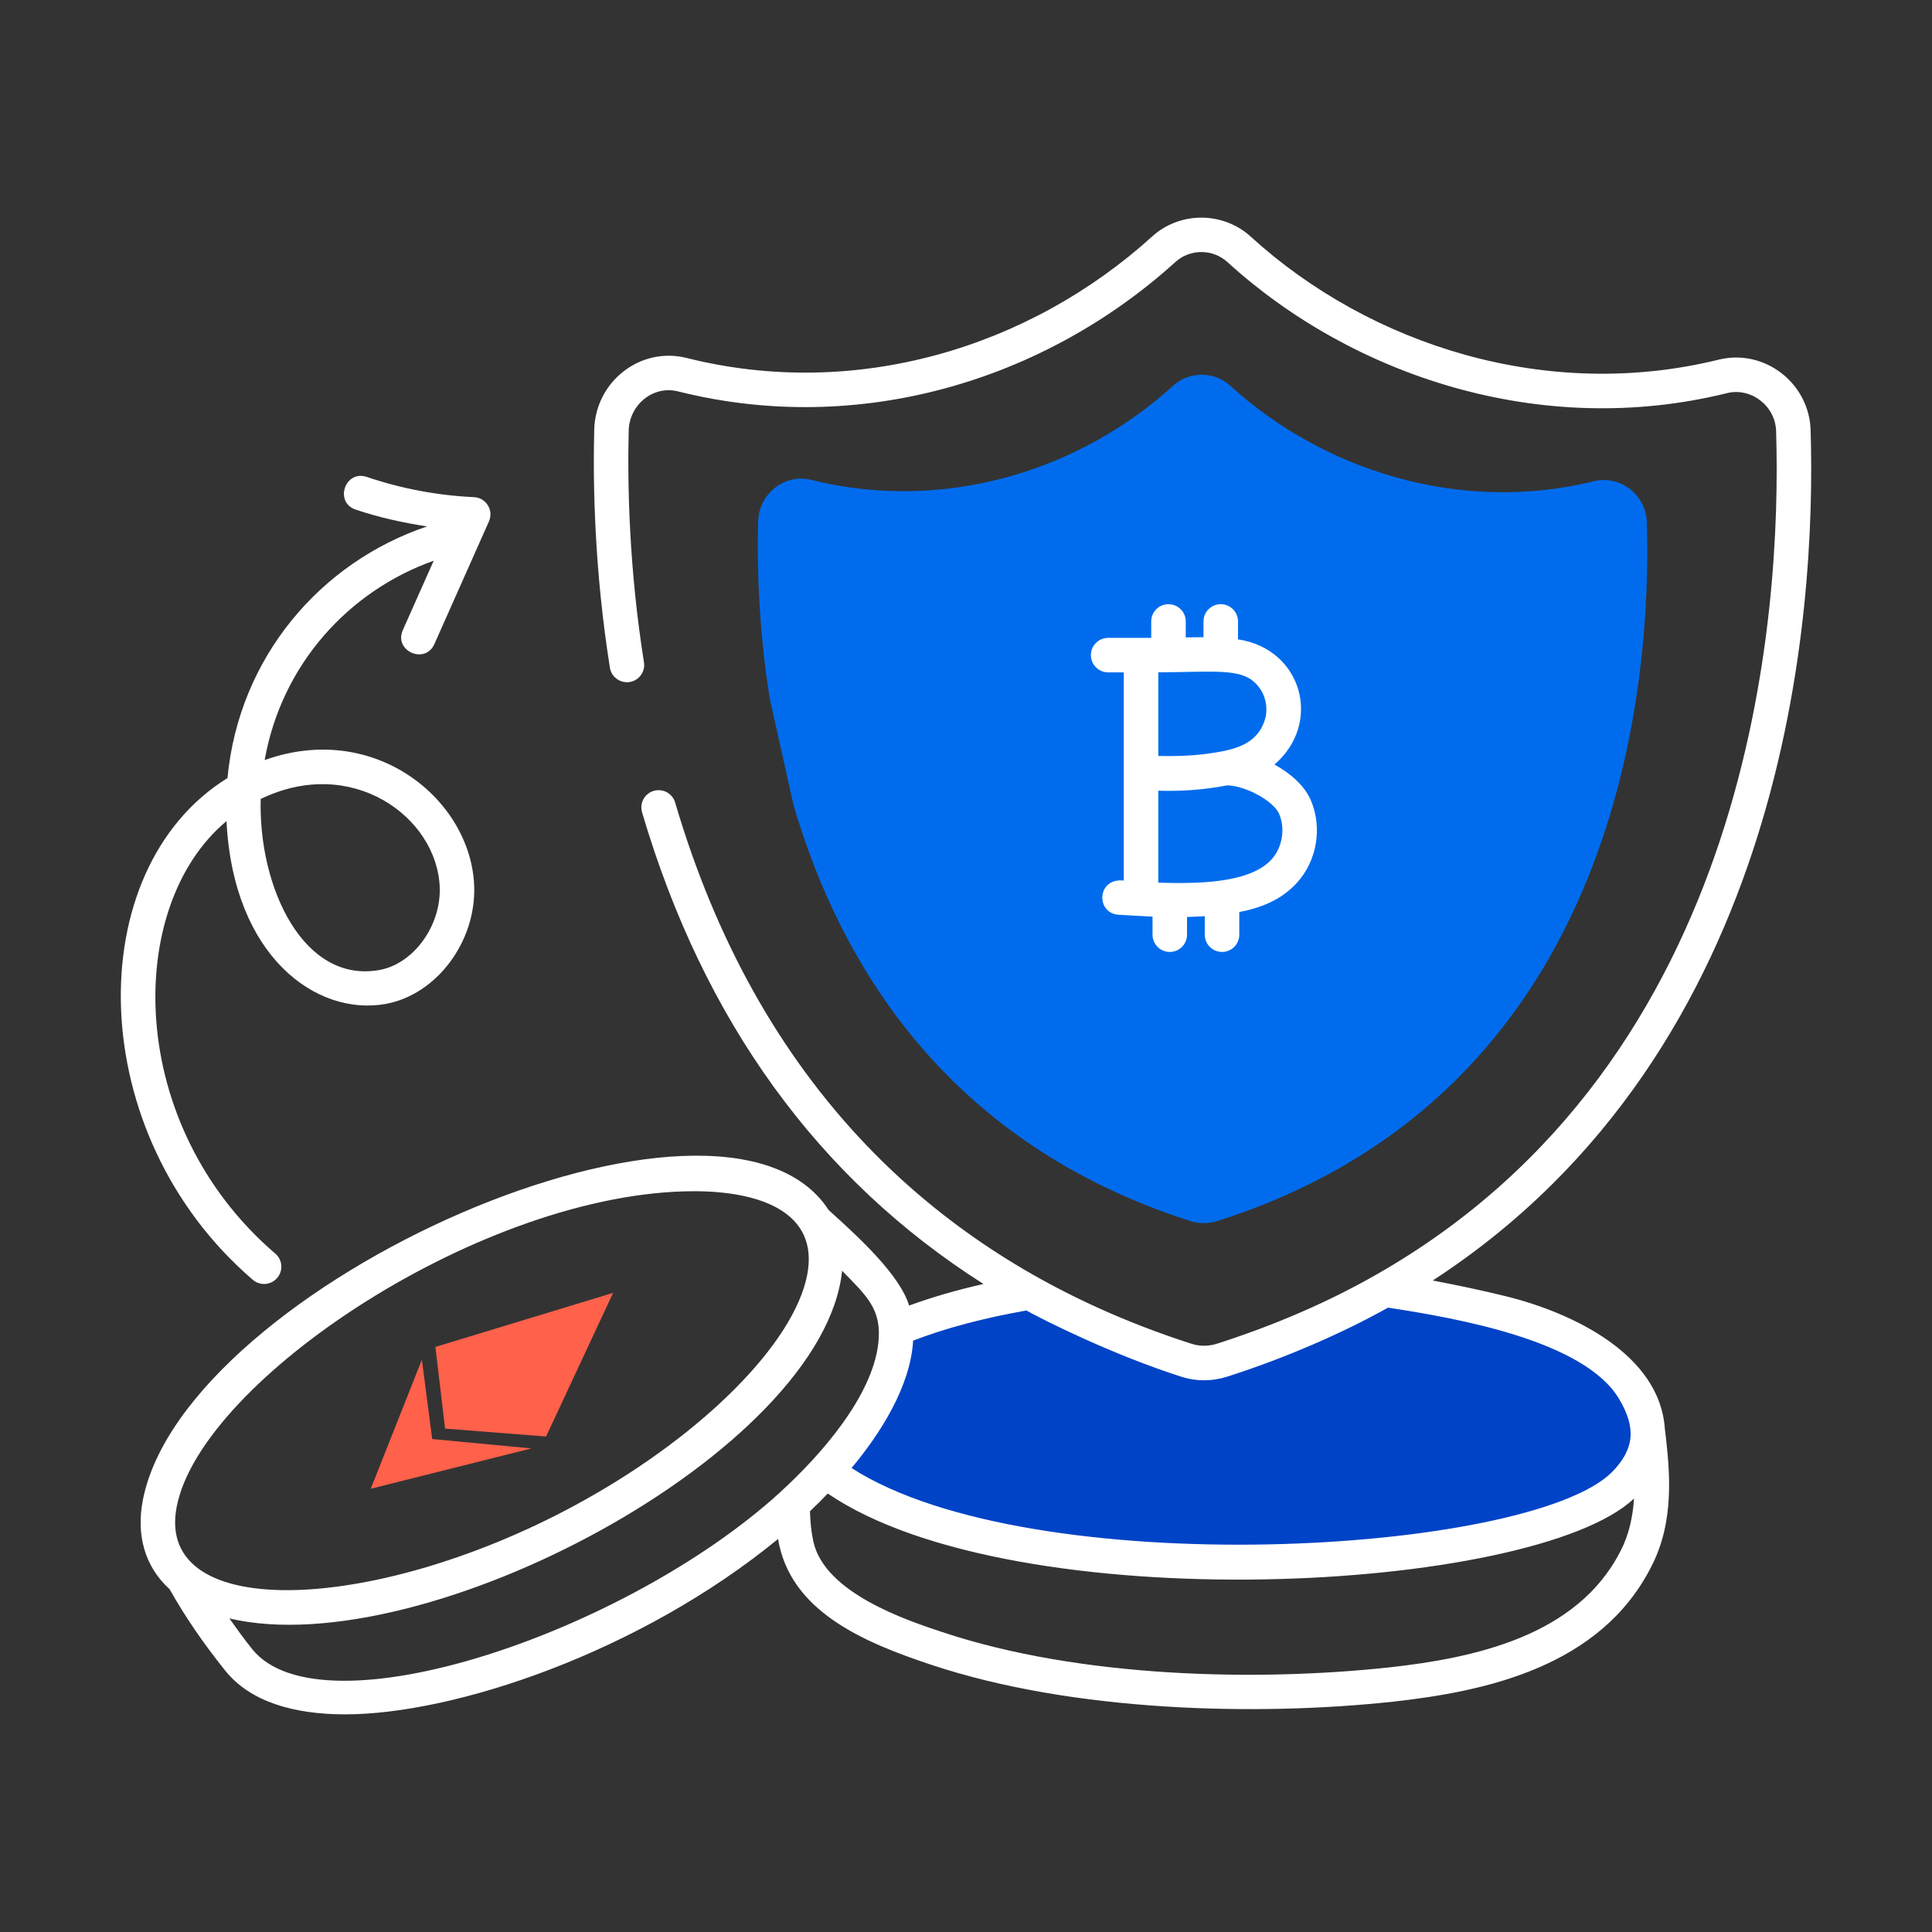<svg width="80" height="80" viewBox="0 0 80 80" fill="none" xmlns="http://www.w3.org/2000/svg">
<rect x="0" y="0" width="80" height="80" fill="#333333" stroke="none"/>
<path d="M51.655 64.683C43.722 64.712 36.942 63.131 34.207 60.909C36.144 58.786 37.198 56.693 37.099 55.026C38.822 54.314 40.716 53.844 42.625 53.516C44.576 54.613 46.727 55.553 49.12 56.322C49.604 56.479 50.117 56.479 50.601 56.322C53.094 55.525 55.344 54.542 57.338 53.402C60.492 53.873 66.054 54.834 67.665 57.576C71.124 63.398 58.337 64.656 51.655 64.683Z" fill="#0043C6"/>
<path d="M18.029 55.773L25.389 53.534L22.612 59.483L18.43 59.156L18.029 55.773Z" fill="#FF614B"/>
<path d="M22.003 59.976L17.897 59.587L17.469 56.304L15.352 61.646L22.003 59.976Z" fill="#FF614B"/>
<path d="M31.871 28.912C31.403 25.957 31.346 23.355 31.393 21.591C31.423 20.45 32.484 19.595 33.592 19.871C39.078 21.239 44.683 19.516 48.577 15.972C49.242 15.367 50.278 15.366 50.942 15.972C54.758 19.456 60.437 21.3 65.999 19.927C67.093 19.658 68.157 20.492 68.192 21.619C68.387 27.935 67.312 45.199 50.399 50.562C50.042 50.675 49.647 50.675 49.29 50.561C39.336 47.372 34.841 40.091 32.861 33.347" fill="#006CED"/>
<path d="M62.307 53.663C61.267 53.41 60.286 53.205 59.325 53.024C74.082 43.433 75.203 25.34 74.974 17.815C74.917 15.858 73.057 14.428 71.169 14.892C64.063 16.645 56.736 14.302 51.797 9.805C50.648 8.75 48.846 8.748 47.7 9.8C42.617 14.402 35.429 16.583 28.427 14.821C26.516 14.346 24.661 15.79 24.605 17.79C24.549 20.077 24.617 23.641 25.255 27.649C25.316 28.038 25.683 28.298 26.072 28.242C26.462 28.179 26.727 27.814 26.665 27.423C26.044 23.524 25.979 20.051 26.033 17.828C26.063 16.747 27.058 15.945 28.08 16.208C35.592 18.091 43.254 15.752 48.663 10.856C49.269 10.297 50.221 10.296 50.833 10.859C55.998 15.562 63.8 18.186 71.51 16.279C72.498 16.032 73.516 16.797 73.545 17.858C73.776 25.395 72.623 43.886 56.984 52.782C55.014 53.909 52.792 54.871 50.383 55.643C50.041 55.752 49.68 55.752 49.338 55.643C38.545 52.173 31.303 44.597 27.956 33.231C27.845 32.853 27.451 32.638 27.069 32.748C26.69 32.86 26.474 33.256 26.586 33.635C29.137 42.299 33.908 48.841 40.723 53.167C39.603 53.419 38.586 53.717 37.644 54.06C37.262 52.798 35.585 51.25 34.314 50.107C29.919 43.323 7.649 53.188 5.915 62.115C5.64 63.529 5.97 64.846 7.022 65.805C7.648 66.917 8.402 68.026 9.338 69.192C10.357 70.449 12.126 70.988 14.287 70.988C18.818 70.988 26.486 68.424 32.218 63.726C32.711 66.701 35.706 67.988 38.568 68.937C44.427 70.889 52.068 71.068 57.674 70.464C61.549 70.036 66.267 69.013 68.369 64.885C69.364 62.977 69.145 60.872 68.936 59.146C68.728 56.14 65.243 54.38 62.307 53.663ZM57.476 54.146C60.283 54.577 65.615 55.496 67.05 57.939C67.764 59.142 67.672 60.021 66.734 60.972C63.247 64.377 42.689 65.572 35.261 60.788C36.467 59.346 37.702 57.395 37.811 55.512C39.163 54.993 40.704 54.583 42.499 54.265C43.306 54.71 46.083 56.097 48.9 57.002C49.529 57.206 50.193 57.204 50.819 57.003C53.293 56.211 55.651 55.169 57.476 54.146ZM7.317 62.388C8.337 57.14 20.061 49.326 28.747 49.326C31.427 49.326 33.933 50.17 33.424 52.791C32.879 55.598 29.167 59.35 24.185 62.126C15.804 66.799 6.368 67.269 7.317 62.388ZM10.45 68.295C10.1 67.859 9.798 67.438 9.498 67.016C17.585 68.92 34.095 60.102 34.87 52.62C35.882 53.661 36.531 54.211 36.368 55.628C36.112 57.847 33.962 60.277 32.32 61.776C32.312 61.783 32.305 61.791 32.297 61.799C25.893 67.628 13.326 71.844 10.45 68.295ZM57.518 69.044C52.114 69.627 44.752 69.492 39.018 67.581C37.56 67.098 34.147 65.968 33.68 63.832C33.591 63.427 33.553 63.029 33.539 62.578C33.796 62.336 34.038 62.09 34.277 61.844C42.01 67.12 63.484 65.98 67.661 62.053C67.611 62.804 67.457 63.544 67.099 64.231C65.304 67.757 61.035 68.655 57.518 69.044Z" fill="white"/>
<path d="M48.385 25.018C47.99 25.018 47.67 25.337 47.67 25.732V26.413H45.887C45.492 26.413 45.172 26.733 45.172 27.127C45.172 27.522 45.492 27.842 45.887 27.842H46.534V36.461C45.426 36.343 45.367 37.772 46.277 37.875C46.339 37.882 47.629 37.952 47.724 37.955V38.704C47.724 39.099 48.043 39.418 48.438 39.418C48.833 39.418 49.152 39.099 49.152 38.704V37.969C49.398 37.961 49.643 37.954 49.887 37.937V38.704C49.887 39.099 50.207 39.418 50.602 39.418C50.996 39.418 51.316 39.099 51.316 38.704V37.766C52.224 37.588 53.057 37.267 53.711 36.546C54.541 35.628 54.765 34.249 54.269 33.115C54.012 32.532 53.437 32.022 52.774 31.659C54.776 29.925 53.907 26.866 51.263 26.475V25.732C51.263 25.337 50.943 25.018 50.548 25.018C50.154 25.018 49.834 25.337 49.834 25.732V26.385C49.587 26.385 49.343 26.39 49.099 26.395V25.732C49.099 25.337 48.779 25.018 48.385 25.018ZM52.96 33.69C53.231 34.306 53.104 35.088 52.652 35.587C51.727 36.604 49.478 36.592 47.963 36.549V32.742C48.88 32.764 49.728 32.725 50.824 32.52C51.584 32.541 52.73 33.165 52.96 33.69ZM52.201 28.557C52.447 28.935 52.507 29.436 52.357 29.863C52.004 30.874 51.039 31.065 49.987 31.211C49.331 31.3 48.625 31.32 47.963 31.302V27.84C50.583 27.826 51.591 27.619 52.201 28.557ZM10.47 52.995C10.773 53.252 11.221 53.216 11.477 52.917C11.734 52.618 11.7 52.166 11.4 51.91C5.179 46.577 5.151 37.521 9.379 34.001C9.66 39.629 13.116 42.08 15.964 41.572C18.072 41.191 19.718 39 19.635 36.688C19.506 33.124 15.528 29.835 10.959 31.473C11.661 27.515 14.431 24.475 17.959 23.217L16.68 26.091C16.295 26.958 17.604 27.53 17.986 26.671L20.247 21.589C20.451 21.125 20.123 20.606 19.626 20.586C18.114 20.516 16.619 20.234 15.183 19.747C14.284 19.452 13.833 20.797 14.725 21.101C15.689 21.427 16.682 21.643 17.684 21.798C13.275 23.282 9.893 27.212 9.419 32.218C3.313 36.001 3.422 46.952 10.47 52.995ZM18.208 36.74C18.265 38.343 17.122 39.911 15.71 40.166C12.554 40.732 10.695 36.731 10.795 33.084C14.583 31.248 18.103 33.846 18.208 36.74Z" fill="white"/>
</svg>
